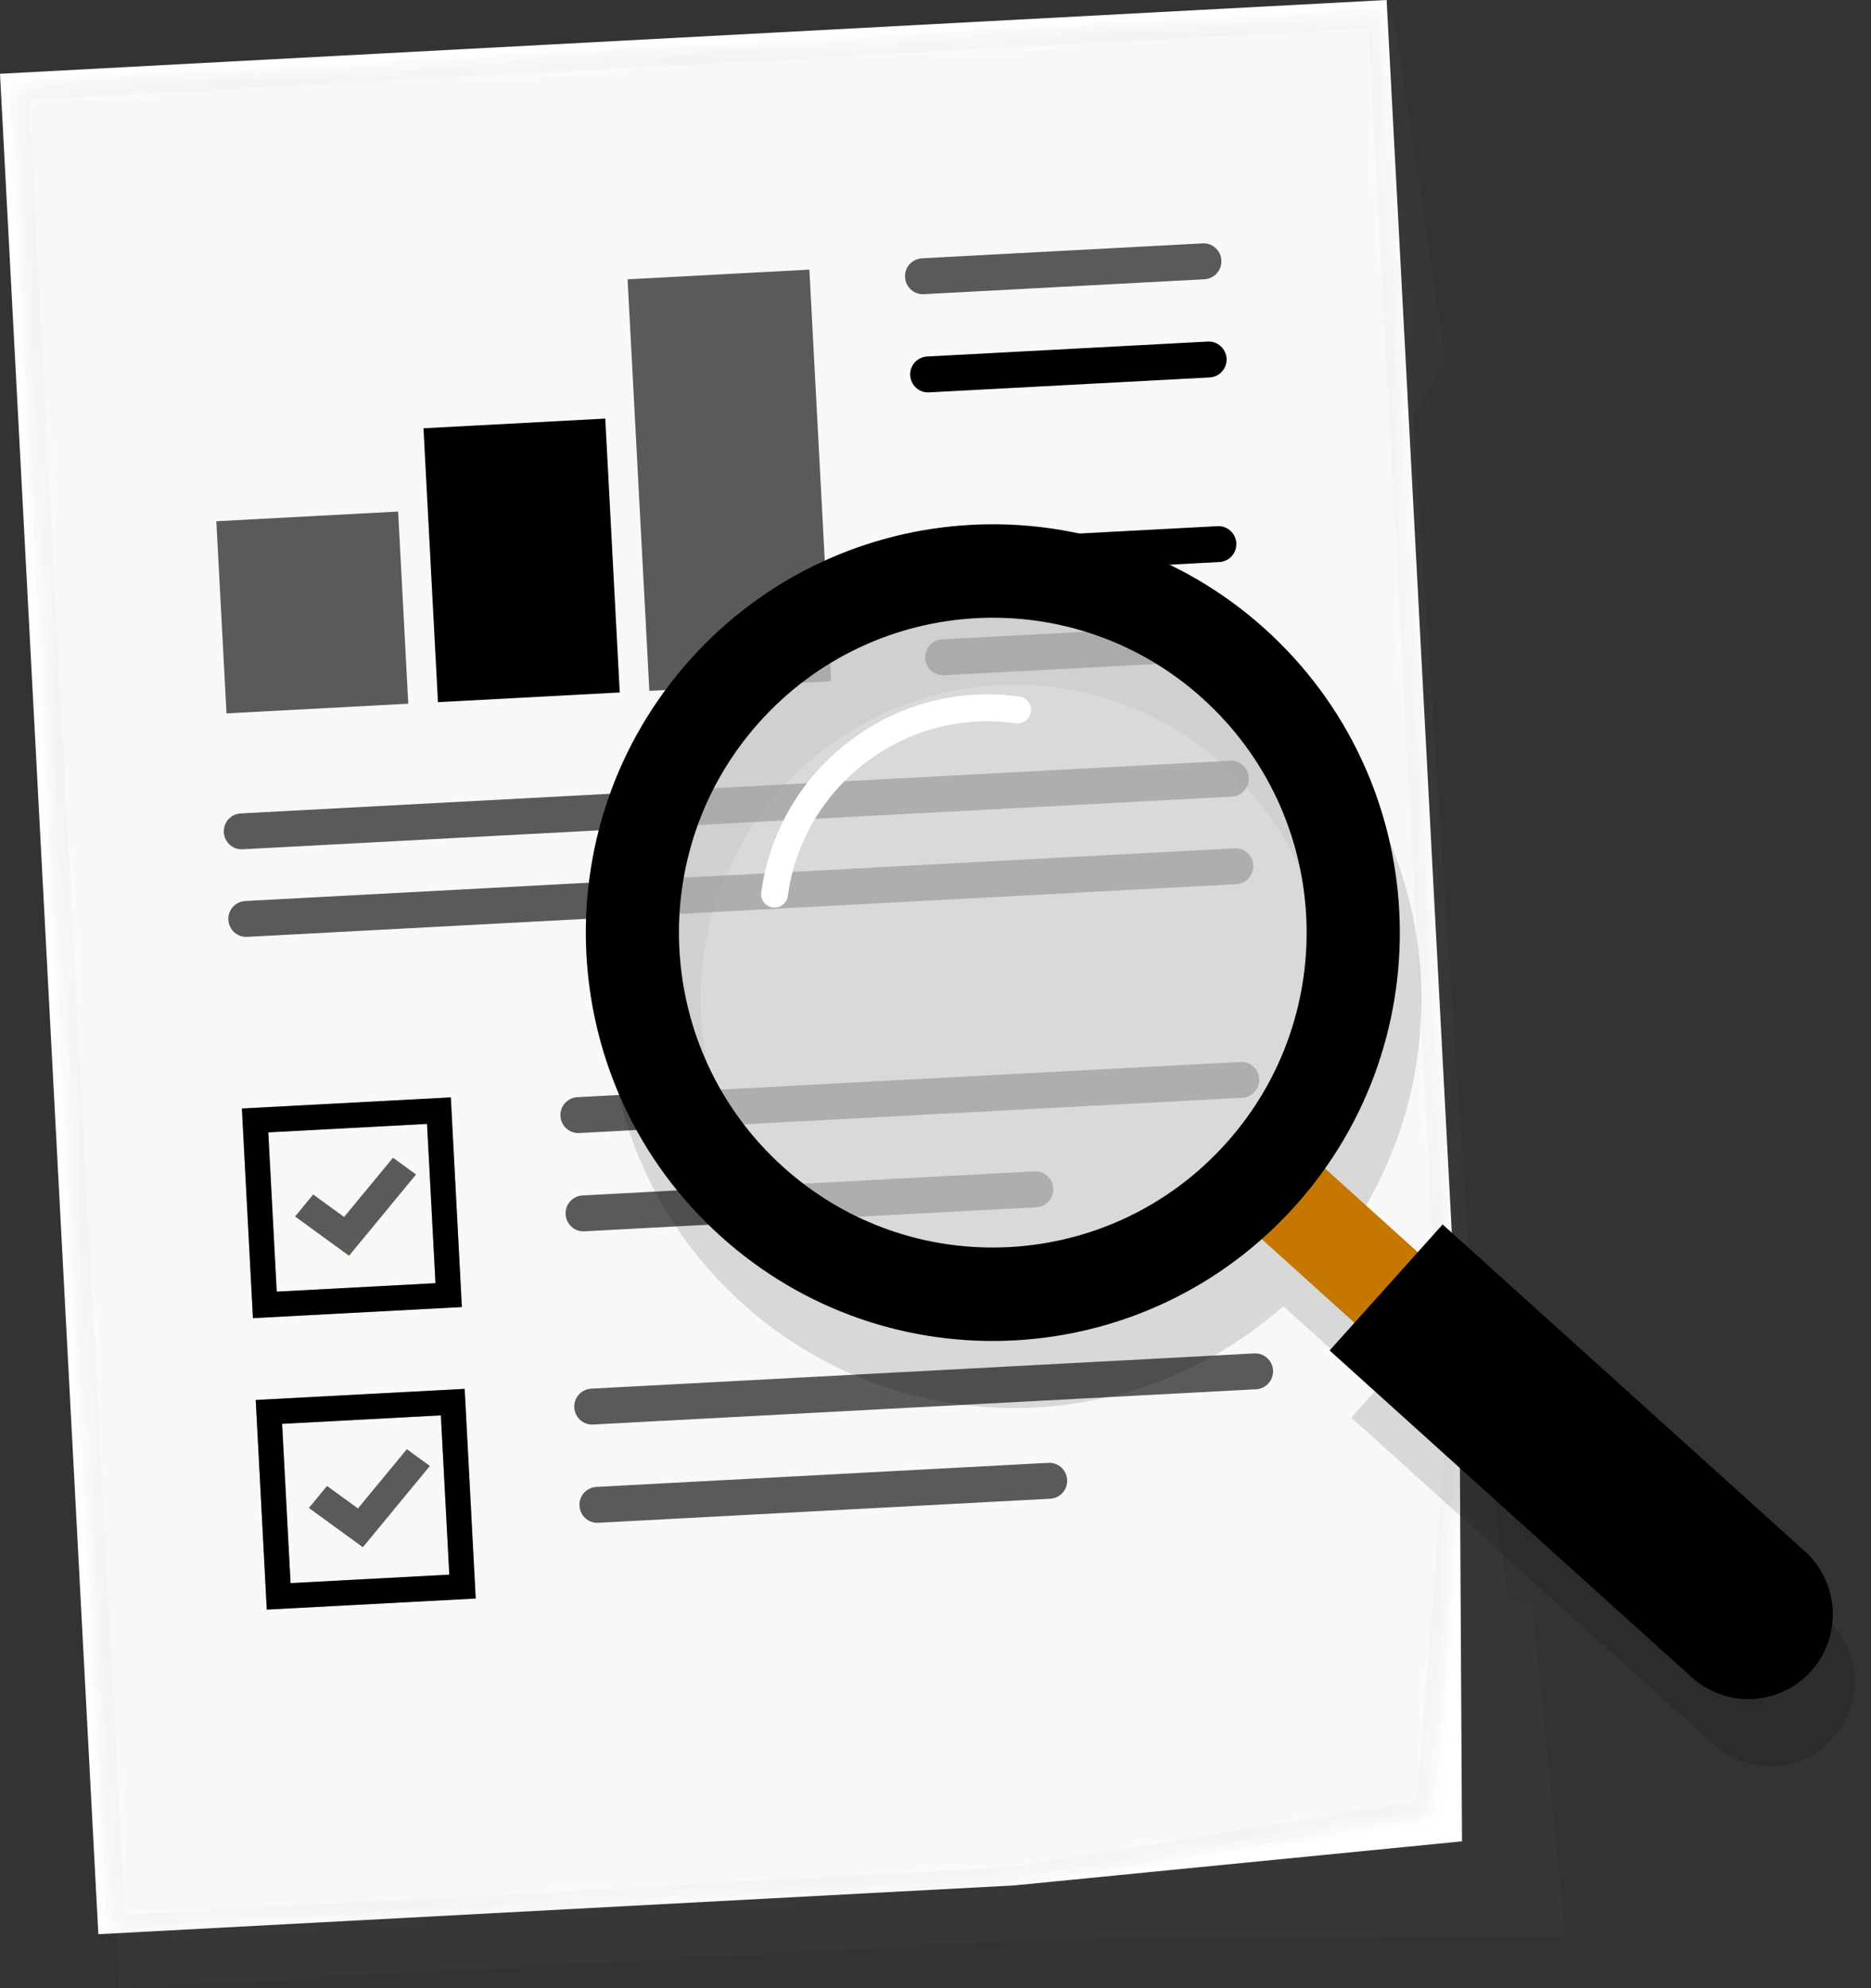 <svg width="80" height="85" viewBox="0 0 80 85" fill="none" xmlns="http://www.w3.org/2000/svg">
<rect x="0" y="0" width="80" height="85" fill="#333333" stroke="none"/>
<path opacity="0.13" d="M66.933 82.739L44.277 82.917L5.11 85L0.905 5.465L59.558 0.499L61.79 15.315L60.439 17.814L63.074 57.66L64.47 68.37L65.511 68.566L66.933 82.739Z" fill="#5A5A5A"/>
<path d="M62.512 78.722L43.372 80.606L4.205 82.692L0 3.154L59.289 0L62.4 58.828L62.512 78.722Z" fill="white"/>
<mask id="mask0_12500_2875" style="mask-type:alpha" maskUnits="userSpaceOnUse" x="0" y="0" width="63" height="83">
<path d="M61.311 77.689L43.233 80.624L4.601 82.68L0.417 3.519L59.259 0.386L62.533 62.294L61.311 77.689Z" fill="url(#paint0_linear_12500_2875)"/>
</mask>
<g mask="url(#mask0_12500_2875)">
<path opacity="0.03" d="M61.311 77.689L43.233 80.624L4.601 82.68L0.417 3.519L59.259 0.386L62.533 62.294L61.311 77.689Z" fill="#5A5A5A"/>
</g>
<mask id="mask1_12500_2875" style="mask-type:alpha" maskUnits="userSpaceOnUse" x="0" y="0" width="63" height="83">
<path d="M61.311 77.689L43.233 80.624L4.601 82.68L0.417 3.519L59.259 0.386L62.533 62.294L61.311 77.689Z" fill="url(#paint1_linear_12500_2875)"/>
</mask>
<g mask="url(#mask1_12500_2875)">
<path opacity="0.03" d="M62.247 62.29L61.045 77.443L43.203 80.34L4.871 82.379L0.717 3.788L58.989 0.686L62.247 62.29Z" fill="#C4C4C4" stroke="#5A5A5A"/>
<path d="M51.5 11.939L39.502 12.577C39.079 12.601 38.721 12.274 38.697 11.85C38.674 11.426 38.999 11.067 39.422 11.043L51.42 10.405C51.843 10.381 52.2 10.708 52.224 11.132C52.245 11.553 51.922 11.915 51.5 11.939Z" fill="#5A5A5A"/>
<path d="M51.721 16.137L39.723 16.775C39.3 16.799 38.943 16.473 38.919 16.048C38.895 15.624 39.221 15.265 39.644 15.241L51.641 14.603C52.064 14.579 52.422 14.906 52.446 15.33C52.467 15.754 52.144 16.116 51.721 16.137Z" fill="#000000"/>
<path d="M52.138 24.029L40.14 24.667C39.717 24.691 39.359 24.365 39.336 23.94C39.312 23.516 39.637 23.157 40.06 23.133L52.058 22.495C52.481 22.472 52.839 22.798 52.863 23.222C52.883 23.647 52.561 24.009 52.138 24.029Z" fill="#000000"/>
<path d="M52.36 28.23L40.362 28.868C39.939 28.892 39.581 28.566 39.557 28.142C39.534 27.717 39.859 27.358 40.282 27.334L52.28 26.697C52.703 26.673 53.06 26.999 53.084 27.424C53.105 27.848 52.782 28.207 52.36 28.23Z" fill="#5A5A5A"/>
<path d="M52.67 34.058L10.374 36.309C9.951 36.333 9.593 36.007 9.57 35.583C9.546 35.158 9.871 34.799 10.294 34.776L52.59 32.524C53.013 32.5 53.371 32.826 53.395 33.251C53.415 33.675 53.09 34.037 52.67 34.058Z" fill="#5A5A5A"/>
<path d="M52.865 37.802L10.569 40.054C10.146 40.077 9.789 39.751 9.765 39.327C9.741 38.903 10.066 38.544 10.489 38.52L52.785 36.268C53.208 36.244 53.566 36.571 53.59 36.995C53.613 37.416 53.288 37.778 52.865 37.802Z" fill="#5A5A5A"/>
<path d="M44.312 51.613L24.989 52.642C24.566 52.666 24.209 52.34 24.185 51.915C24.161 51.491 24.486 51.132 24.909 51.108L44.233 50.079C44.656 50.055 45.013 50.382 45.037 50.806C45.061 51.23 44.735 51.592 44.312 51.613Z" fill="#5A5A5A"/>
<path d="M53.117 46.934L24.767 48.441C24.345 48.465 23.987 48.139 23.963 47.714C23.939 47.29 24.265 46.931 24.688 46.907L53.037 45.4C53.46 45.376 53.818 45.703 53.841 46.127C53.862 46.548 53.539 46.91 53.117 46.934Z" fill="#5A5A5A"/>
<path d="M19.749 55.88L10.815 56.354L10.342 47.391L19.276 46.916L19.749 55.88ZM11.833 55.221L18.62 54.859L18.259 48.05L11.472 48.412L11.833 55.221Z" fill="#A3BBC4"/>
<path d="M14.923 53.684L12.619 52.008L13.391 51.07L14.713 52.031L16.804 49.498L17.786 50.213L14.923 53.684Z" fill="#C3D82E"/>
<path d="M19.749 55.88L10.815 56.354L10.342 47.391L19.276 46.916L19.749 55.88ZM11.833 55.221L18.62 54.859L18.259 48.05L11.472 48.412L11.833 55.221Z" fill="#000000"/>
<path d="M14.923 53.684L12.619 52.008L13.391 51.07L14.713 52.031L16.804 49.498L17.786 50.213L14.923 53.684Z" fill="#5A5A5A"/>
<path d="M44.904 64.074L25.581 65.103C25.158 65.127 24.8 64.8 24.777 64.377C24.753 63.952 25.078 63.593 25.501 63.569L44.824 62.54C45.247 62.516 45.605 62.843 45.629 63.267C45.653 63.691 45.327 64.053 44.904 64.074Z" fill="#5A5A5A"/>
<path d="M53.708 59.395L25.359 60.902C24.936 60.926 24.578 60.6 24.555 60.175C24.531 59.752 24.856 59.392 25.279 59.369L53.628 57.862C54.051 57.838 54.409 58.164 54.433 58.588C54.453 59.009 54.131 59.372 53.708 59.395Z" fill="#5A5A5A"/>
<path d="M20.341 68.341L11.407 68.815L10.934 59.852L19.868 59.377L20.341 68.341ZM12.424 67.682L19.211 67.32L18.85 60.511L12.063 60.873L12.424 67.682Z" fill="#A3BBC4"/>
<path d="M15.515 66.145L13.211 64.469L13.983 63.531L15.305 64.492L17.396 61.959L18.377 62.674L15.515 66.145Z" fill="#C3D82E"/>
<path d="M20.341 68.341L11.407 68.815L10.934 59.852L19.868 59.377L20.341 68.341ZM12.424 67.682L19.211 67.32L18.85 60.511L12.063 60.873L12.424 67.682Z" fill="#000000"/>
<path d="M15.515 66.145L13.211 64.469L13.983 63.531L15.305 64.492L17.396 61.959L18.377 62.674L15.515 66.145Z" fill="#5A5A5A"/>
<path d="M25.88 17.896L18.107 18.31L18.726 30.019L26.499 29.605L25.88 17.896Z" fill="#000000"/>
<path d="M17.023 21.87L9.25 22.284L9.685 30.499L17.457 30.085L17.023 21.87Z" fill="#5A5A5A"/>
<path d="M34.607 11.527L26.834 11.941L27.765 29.537L35.538 29.123L34.607 11.527Z" fill="#5A5A5A"/>
</g>
<path opacity="0.13" d="M78.097 69.189L72.322 63.977L62.61 55.215L61.548 56.399L57.579 52.821C62.621 45.691 61.649 35.746 55.012 29.759C47.867 23.311 36.863 23.896 30.437 31.067C24.011 38.235 24.593 49.275 31.741 55.722C38.377 61.709 48.338 61.627 54.87 55.844L58.839 59.422L57.778 60.606L70.781 72.337L73.265 74.58C74.75 75.918 77.033 75.797 78.366 74.31C79.7 72.82 79.579 70.527 78.097 69.189ZM34.406 52.749C28.896 47.777 28.444 39.265 33.4 33.737C38.357 28.21 46.841 27.756 52.351 32.728C57.86 37.701 58.313 46.213 53.356 51.741C48.4 57.271 39.915 57.722 34.406 52.749Z" fill="#000000"/>
<path d="M51.433 50.705L59.813 58.266L62.52 55.246L54.14 47.685L51.433 50.705Z" fill="#C67700"/>
<path d="M56.852 57.736L72.339 71.711C73.824 73.049 76.107 72.928 77.441 71.441C78.775 69.951 78.653 67.661 77.172 66.323L61.684 52.349L56.852 57.736Z" fill="#000000"/>
<path opacity="0.73" d="M45.017 53.474C52.525 51.963 57.39 44.633 55.884 37.101C54.378 29.569 47.071 24.688 39.563 26.199C32.056 27.71 27.191 35.041 28.697 42.572C30.203 50.104 37.51 54.985 45.017 53.474Z" fill="#CECECE"/>
<path d="M29.511 28.198C23.085 35.366 23.667 46.406 30.815 52.853C37.96 59.3 48.965 58.715 55.391 51.544C61.817 44.376 61.235 33.336 54.087 26.889C46.939 20.445 35.938 21.029 29.511 28.198ZM32.471 30.871C37.428 25.343 45.913 24.889 51.422 29.862C56.932 34.835 57.384 43.347 52.428 48.874C47.471 54.402 38.986 54.855 33.477 49.883C27.967 44.91 27.515 36.398 32.471 30.871Z" fill="#000000"/>
<path d="M33.462 38.683C33.58 38.594 33.663 38.46 33.684 38.303C34.003 36.01 35.195 33.98 37.034 32.586C38.877 31.191 41.148 30.601 43.434 30.921C43.747 30.966 44.037 30.746 44.082 30.432C44.126 30.117 43.907 29.827 43.594 29.782C41.006 29.42 38.43 30.088 36.345 31.669C34.257 33.248 32.912 35.55 32.548 38.146C32.504 38.46 32.722 38.751 33.036 38.796C33.196 38.816 33.346 38.772 33.462 38.683Z" fill="white"/>
<defs>
<linearGradient id="paint0_linear_12500_2875" x1="-57.171" y1="2.226" x2="29.461" y2="40.196" gradientUnits="userSpaceOnUse">
<stop offset="0.36" stop-color="white"/>
<stop offset="1"/>
</linearGradient>
<linearGradient id="paint1_linear_12500_2875" x1="-57.171" y1="2.226" x2="29.461" y2="40.196" gradientUnits="userSpaceOnUse">
<stop offset="0.36" stop-color="white"/>
<stop offset="1"/>
</linearGradient>
</defs>
</svg>
